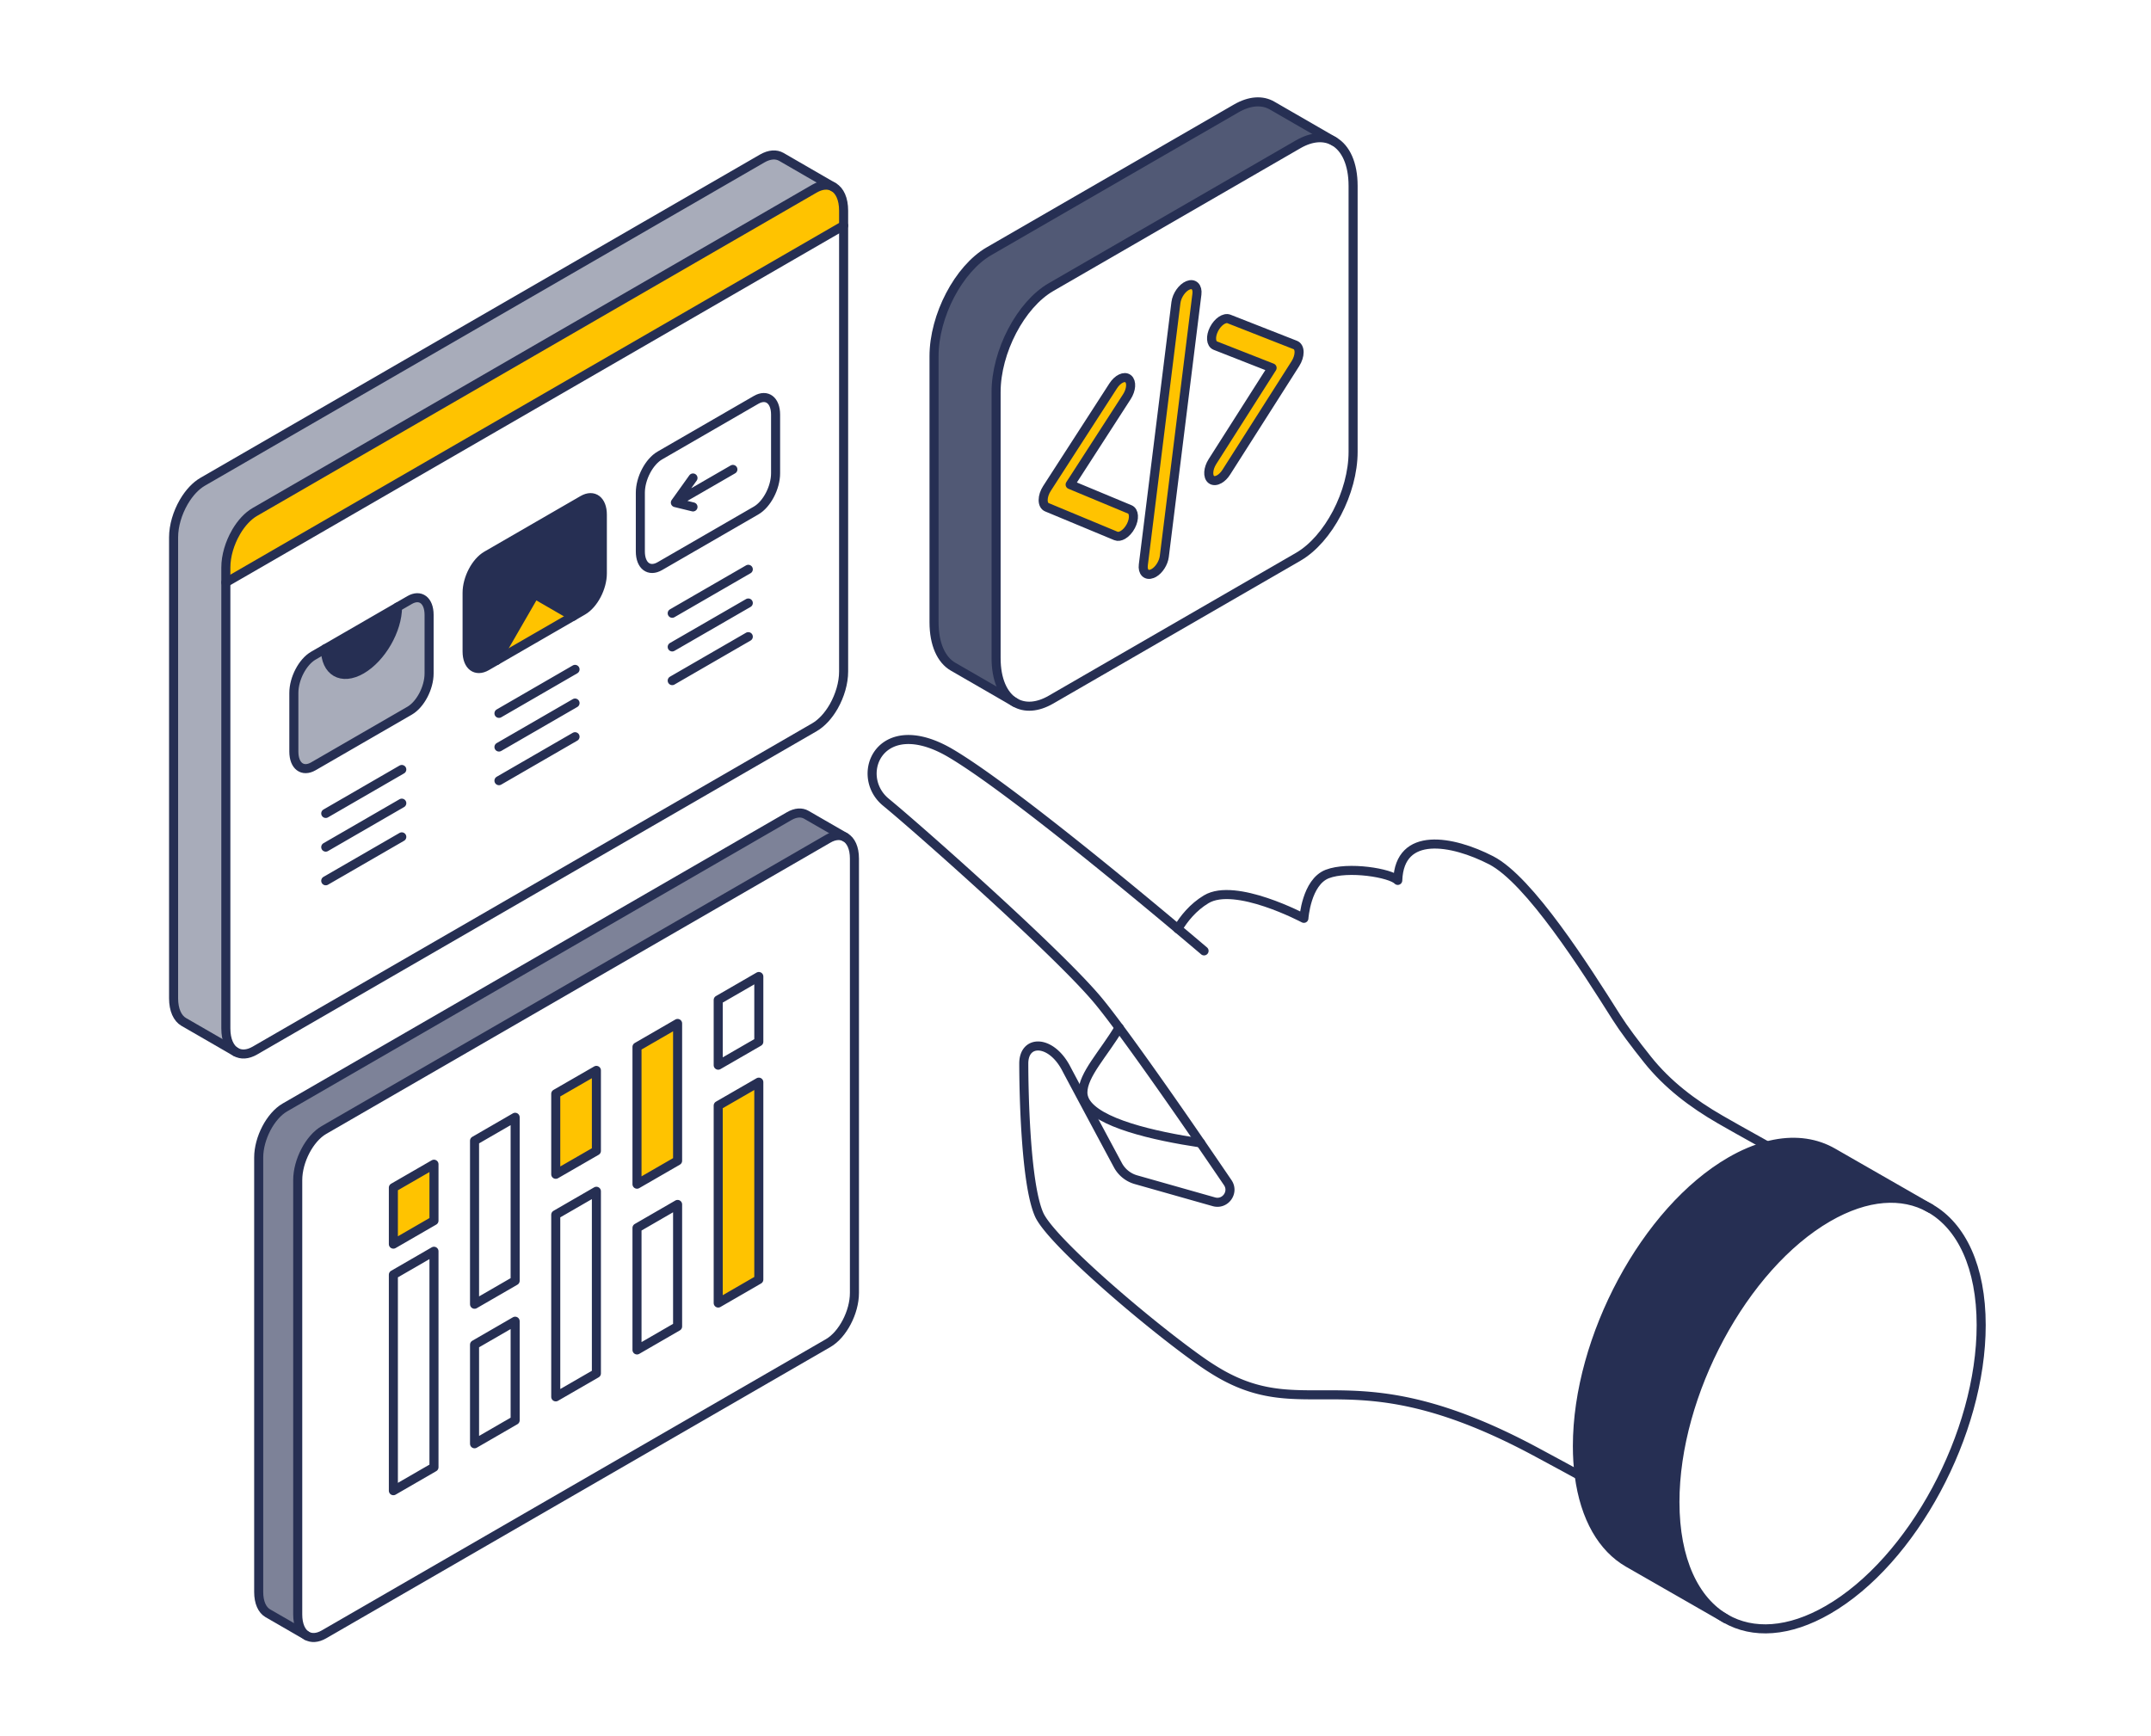 <svg xmlns="http://www.w3.org/2000/svg" width="570" height="460" viewBox="0 0 570 460"><g fill="none" fill-rule="evenodd"><path fill="#FFF" d="M0 0h570v460H0z"/><path fill="#FFF" d="M159.614 151.962v-15.547c0-3.803-2.312-5.548-5.168-3.907l-25.501 14.738c-2.856 1.65-5.168 6.069-5.168 9.871v15.547c0 3.811 2.312 5.556 5.168 3.907l22.886-13.225h.008l2.607-1.513c2.856-1.65 5.168-6.069 5.168-9.871zm45.908-26.523v-15.547c0-3.803-2.312-5.556-5.168-3.907l-25.501 14.738c-2.856 1.65-5.168 6.069-5.168 9.871v15.547c0 3.803 2.312 5.556 5.168 3.907l25.501-14.738c2.856-1.65 5.168-6.068 5.168-9.871zm18.03-65.647v118.196c0 3.042-.992 6.34-2.567 9.15l-.104.185c-1.352 2.337-3.12 4.299-5.048 5.42L67.55 278.434c-1.92 1.113-3.68 1.177-5.023.392-1.648-.936-2.68-3.13-2.68-6.252V154.379l163.705-94.587zM86.236 171.925l-3.2 1.852c-2.855 1.65-5.167 6.068-5.167 9.871v15.547c0 3.803 2.312 5.548 5.168 3.907l25.502-14.739c2.855-1.649 5.167-6.068 5.167-9.87v-15.548c0-3.81-2.312-5.556-5.167-3.906l-22.303 12.886z"/><path fill="#FFC300" d="M223.552 55.822v3.97L59.847 154.38v-3.962c0-3.107 1.024-6.485 2.664-9.311l.128-.24c1.335-2.242 3.047-4.115 4.911-5.188l148.283-85.685c1.856-1.072 3.56-1.184 4.904-.496l.152.088c1.631.937 2.663 3.13 2.663 6.237"/><path fill="#A8ACBA" d="M207.05 41.58l13.687 7.917c-1.344-.688-3.048-.576-4.904.496L67.55 135.678c-1.864 1.073-3.576 2.946-4.911 5.188l-.128.24c-1.64 2.826-2.664 6.204-2.664 9.31v122.159c0 3.122 1.032 5.316 2.68 6.252l-.008.008-13.847-7.997c-1.632-.953-2.672-3.146-2.672-6.253V142.42c0-3.106 1.032-6.485 2.664-9.319l.136-.232c1.328-2.233 3.047-4.115 4.911-5.188l148.283-85.684c1.936-1.113 3.696-1.193 5.056-.417"/><path fill="#FFF" d="M205.522 109.892v15.547c0 3.803-2.312 8.222-5.168 9.87l-25.501 14.74c-2.856 1.648-5.168-.105-5.168-3.908v-15.547c0-3.802 2.312-8.221 5.168-9.87l25.501-14.739c2.856-1.65 5.168.104 5.168 3.907"/><path fill="#262F53" d="M159.614 136.415v15.547c0 3.802-2.312 8.221-5.168 9.87l-2.607 1.514h-.008l-10.135-5.86-10.144 17.58-2.607 1.505c-2.856 1.65-5.168-.096-5.168-3.907v-15.547c0-3.802 2.312-8.222 5.168-9.87l25.501-14.74c2.856-1.64 5.168.105 5.168 3.908"/><path fill="#FFC300" d="M141.7 157.49l10.13 5.86-20.28 11.72z"/><path fill="#A8ACBA" d="M113.706 162.945v15.547c0 3.803-2.312 8.222-5.167 9.871l-25.502 14.739c-2.856 1.641-5.168-.104-5.168-3.907v-15.547c0-3.803 2.312-8.222 5.168-9.87l3.2-1.853c0 6.093 4.28 8.56 9.55 5.519 5.272-3.05 9.552-10.464 9.552-16.556l3.2-1.85c2.855-1.649 5.167.097 5.167 3.907"/><path fill="#262F53" d="M86.236 171.926l19.103-11.038c0 6.093-4.28 13.505-9.551 16.556-5.272 3.042-9.552.574-9.552-5.518"/><path stroke="#262F53" stroke-linecap="round" stroke-linejoin="round" stroke-width="2.4" d="M220.737 49.497c-1.344-.688-3.048-.576-4.904.496L67.55 135.678c-1.864 1.073-3.576 2.946-4.911 5.188l-.128.24c-1.64 2.826-2.664 6.204-2.664 9.31v122.159c0 3.122 1.037 5.306 2.68 6.252 1.348.777 3.103.721 5.023-.392l148.283-85.693c1.928-1.12 3.696-3.082 5.048-5.42l.104-.183c1.575-2.81 2.567-6.109 2.567-9.151V55.822c0-3.107-1.032-5.3-2.663-6.237"/><path stroke="#262F53" stroke-linecap="round" stroke-linejoin="round" stroke-width="2.4" d="M62.519 278.835l-13.847-7.997c-1.632-.953-2.672-3.146-2.672-6.253V142.42c0-3.106 1.032-6.485 2.664-9.319l.136-.232c1.328-2.233 3.047-4.115 4.911-5.188l148.283-85.684c1.936-1.113 3.696-1.193 5.056-.417l13.839 8.006M59.85 154.38l163.7-94.59"/><path stroke="#262F53" stroke-linecap="round" stroke-linejoin="round" stroke-width="2.4" d="M105.339 160.888l3.2-1.85c2.855-1.649 5.167.097 5.167 3.907v15.547c0 3.803-2.312 8.222-5.167 9.871l-25.502 14.739c-2.856 1.641-5.168-.104-5.168-3.907v-15.547c0-3.803 2.312-8.222 5.168-9.87l22.302-12.89zM86.32 215.59l20.15-11.65m-20.15 20.58l20.15-11.65m-20.15 20.57l20.15-11.64m45.36-58.454l-22.885 13.225c-2.856 1.65-5.168-.096-5.168-3.907v-15.547c0-3.802 2.312-8.222 5.168-9.87l25.501-14.74c2.856-1.64 5.168.105 5.168 3.908v15.547c0 3.802-2.312 8.221-5.168 9.87l-2.607 1.514h-.008zm-19.61 25.724l20.16-11.66m-20.16 20.58l20.16-11.65m-20.16 20.57l20.16-11.65m47.974-59.95l-25.501 14.738c-2.856 1.65-5.168-.104-5.168-3.907v-15.547c0-3.802 2.312-8.221 5.168-9.87l25.501-14.739c2.856-1.65 5.168.104 5.168 3.907v15.547c0 3.803-2.312 8.222-5.168 9.87zm-22.224 27.23l20.16-11.65m-20.16 20.57l20.16-11.64m-20.16 20.57l20.16-11.65"/><path stroke="#262F53" stroke-linecap="round" stroke-linejoin="round" stroke-width="2.4" d="M86.236 171.926c0 6.092 4.28 8.56 9.552 5.518 5.271-3.05 9.55-10.463 9.55-16.556m26.212 14.182l10.15-17.58 10.13 5.86h.01m27.13-30.14l15.24-8.8m-10.57 9.94l-4.67-1.14 4.67-6.53"/><path fill="#515975" d="M247.513 94.427v70.48c0 5.868 1.948 10 5.032 11.781l16.245 9.383c-2.968-1.845-4.831-5.92-4.831-11.664V103.92c0-10.721 6.519-23.184 14.556-27.823l65.491-37.85c3.649-2.105 6.973-2.242 9.524-.76l.007-.013-16.446-9.493c-2.557-1.475-5.882-1.339-9.518.766L262.07 66.59c-8.037 4.647-14.556 17.103-14.556 27.837"/><path fill="#FFF" d="M320.99 127.098c-1.016-.776-.877-2.905.298-4.757l15.81-24.834-15.044-5.907c-1.187-.467-1.343-2.424-.344-4.38 1-1.949 2.773-3.15 3.961-2.683l17.575 6.9c.63.247 1 .943 1.007 1.892 0 .948-.357 2.066-.98 3.047l-18.316 28.772c-.532.838-1.181 1.47-1.831 1.845-.792.458-1.58.529-2.136.105zm-15.673 24.964c-1.535.606-2.584-.442-2.344-2.352l8.642-69.526c.24-1.91 1.675-3.958 3.213-4.569 1.533-.617 2.584.436 2.344 2.347l-8.642 69.532c-.22 1.729-1.405 3.585-2.778 4.36-.142.08-.286.15-.435.208zm-27.912-17.629c-.623-.26-.98-.961-.974-1.916 0-.956.37-2.073 1-3.048l17.563-27.206c1.188-1.839 2.96-2.69 3.96-1.89 1 .798.844 2.936-.344 4.775l-15.03 23.282 15.796 6.576c1.181.486 1.312 2.462.299 4.405-.552 1.072-1.336 1.907-2.13 2.365-.648.373-1.305.494-1.83.273l-18.31-7.616zm-13.446-30.513v70.488c0 5.744 1.864 9.818 4.83 11.663l.201.117c2.559 1.481 5.883 1.339 9.525-.767l65.491-37.843c8.044-4.652 14.556-17.108 14.556-27.836V49.26c0-5.861-1.947-10-5.031-11.774-2.552-1.481-5.876-1.345-9.525.76l-65.49 37.85c-8.039 4.639-14.557 17.101-14.557 27.823z"/><path fill="#FFC300" d="M276.431 132.517c-.006.955.35 1.657.974 1.916l18.31 7.616c.525.22 1.182.1 1.83-.273.794-.458 1.578-1.293 2.13-2.365 1.012-1.943.883-3.919-.3-4.405l-15.796-6.576 15.031-23.282c1.188-1.838 1.344-3.977.344-4.776-1-.799-2.773.052-3.96 1.891L277.43 129.47c-.63.975-1 2.093-1 3.048m26.543 17.192c-.24 1.91.81 2.958 2.344 2.352.148-.059.293-.128.435-.208 1.373-.775 2.558-2.632 2.779-4.36l8.641-69.533c.24-1.91-.812-2.963-2.343-2.345-1.54.61-2.975 2.658-3.215 4.568l-8.641 69.526zm18.315-27.369c-1.175 1.852-1.315 3.981-.298 4.756.556.425 1.345.353 2.136-.104.65-.375 1.298-1.007 1.83-1.845l18.316-28.772c.624-.981.98-2.099.98-3.047-.006-.949-.376-1.644-1.006-1.891l-17.575-6.9c-1.189-.469-2.961.734-3.96 2.683-1 1.956-.844 3.912.344 4.38l15.043 5.906-15.81 24.834z"/><path stroke="#262F53" stroke-linecap="round" stroke-linejoin="round" stroke-width="2.4" d="M297.545 141.776c-.648.373-1.305.494-1.831.273l-18.309-7.616c-.623-.26-.98-.961-.974-1.916 0-.956.37-2.073 1-3.047l17.562-27.207c1.189-1.839 2.96-2.69 3.96-1.89 1 .798.845 2.936-.343 4.775l-15.03 23.282 15.796 6.576c1.182.486 1.311 2.462.298 4.405-.552 1.072-1.335 1.907-2.129 2.365zm25.581-14.782c-.791.456-1.58.528-2.136.104-1.017-.776-.877-2.905.298-4.757l15.81-24.834-15.043-5.907c-1.188-.468-1.344-2.424-.344-4.38.999-1.949 2.771-3.15 3.96-2.683l17.575 6.901c.63.247 1 .942 1.007 1.89 0 .95-.357 2.067-.981 3.048l-18.315 28.772c-.533.838-1.18 1.47-1.831 1.846zm-17.374 24.86c-.142.08-.286.149-.436.208-1.534.606-2.583-.442-2.343-2.352l8.641-69.526c.24-1.91 1.675-3.957 3.214-4.568 1.532-.617 2.584.435 2.344 2.346l-8.641 69.532c-.221 1.728-1.405 3.586-2.78 4.36z"/><path stroke="#262F53" stroke-linecap="round" stroke-linejoin="round" stroke-width="2.4" d="M268.99 186.188c2.559 1.482 5.883 1.339 9.525-.767l65.49-37.843c8.046-4.652 14.557-17.108 14.557-27.836V49.26c0-5.861-1.951-9.994-5.032-11.774-2.554-1.476-5.875-1.345-9.524.76l-65.49 37.85c-8.038 4.639-14.557 17.102-14.557 27.823v70.488c0 5.744 1.863 9.818 4.83 11.663"/><path stroke="#262F53" stroke-linecap="round" stroke-linejoin="round" stroke-width="2.4" d="M353.537 37.474l-16.446-9.493c-2.558-1.476-5.882-1.339-9.518.767L262.07 66.59c-8.039 4.645-14.557 17.101-14.557 27.836v70.481c0 5.868 1.948 10 5.032 11.78l16.446 9.5"/><path fill="#FFF" d="M114.996 323.523v-14.962l-10.76 6.212v14.963l10.76-6.213zm0 65.343v-57.24l-10.76 6.22v57.24l10.76-6.22zm21.518-49.411V296.12l-10.759 6.22v43.327l10.759-6.212zm0 36.978v-26.267l-10.759 6.22v26.26l10.759-6.213zm21.526-71.41v-21.336l-10.767 6.213v21.335l10.767-6.213zm0 58.977v-48.274l-10.767 6.22v48.274L158.04 364zm21.518-56.36v-36.386l-10.759 6.213v36.385l10.76-6.212zm0 43.92v-32.344l-10.759 6.22v32.344l10.76-6.22zm21.518-75.462v-17.284l-10.759 6.22v17.276l10.76-6.212zm0 63.028V286.81l-10.759 6.213v52.325l10.76-6.22zm25.342-111.583v115.13c0 5.124-3.12 11.072-6.951 13.29l-133.62 77.206c-1.736 1-3.328 1.065-4.544.368l-.096-.056c-1.416-.88-2.312-2.826-2.312-5.572V312.78c0-5.123 3.112-11.071 6.951-13.289l133.62-77.206c1.68-.977 3.224-1.065 4.432-.433l.112.064c1.472.849 2.408 2.826 2.408 5.628z"/><path fill="#7D8298" d="M213.667 215.943l10.231 5.908c-1.208-.632-2.751-.544-4.431.433L85.847 299.49c-3.84 2.218-6.952 8.166-6.952 13.29v115.13c0 2.745.896 4.69 2.312 5.571l-10.247-5.916c-1.472-.857-2.408-2.826-2.408-5.628V306.799c0-5.123 3.112-11.071 6.951-13.289l133.62-77.199c1.737-1.008 3.328-1.072 4.544-.368"/><path fill="#FFC300" d="M201.08 286.81v52.32l-10.76 6.22v-52.33z"/><path fill="#FFF" d="M201.08 258.81v17.29l-10.76 6.21v-17.28zm-21.52 60.41v32.34l-10.76 6.22v-32.34z"/><path fill="#FFC300" d="M179.56 271.25v36.39l-10.76 6.21v-36.38z"/><path fill="#FFF" d="M158.04 315.73V364l-10.77 6.22v-48.27z"/><path fill="#FFC300" d="M158.04 283.69v21.33l-10.77 6.21V289.9z"/><path fill="#FFF" d="M136.51 350.17v26.26l-10.76 6.22v-26.26zm0-54.05v43.33l-10.76 6.22v-43.33zM115 331.63v57.24l-10.76 6.22v-57.24z"/><path fill="#FFC300" d="M115 308.56v14.96l-10.76 6.22v-14.97z"/><path stroke="#262F53" stroke-linecap="round" stroke-linejoin="round" stroke-width="2.4" d="M81.207 433.481c-1.416-.88-2.312-2.826-2.312-5.572V312.78c0-5.123 3.112-11.071 6.951-13.289l133.62-77.206c1.68-.977 3.224-1.065 4.432-.433m.112.063c1.472.85 2.408 2.826 2.408 5.628v115.13c0 5.124-3.12 11.072-6.951 13.29l-133.62 77.206c-1.736 1-3.328 1.065-4.544.368"/><path stroke="#262F53" stroke-linecap="round" stroke-linejoin="round" stroke-width="2.4" d="M115 323.52v-14.96l-10.76 6.21v14.97zm-10.76 14.33v57.24l10.76-6.22v-57.24zm21.51 18.54v26.26l10.76-6.22v-26.26zm10.76-16.94v-43.33l-10.76 6.22v43.33zm21.53-34.43v-21.33l-10.77 6.21v21.33zm-10.77 16.93v48.27l10.77-6.22v-48.27zm32.29-14.31v-36.39l-10.76 6.22v36.38zm-10.76 17.8v32.34l10.76-6.22v-32.34zm32.28-49.34v-17.29l-10.76 6.22v17.28zm-10.76 16.92v52.33l10.76-6.22v-52.32z"/><path stroke="#262F53" stroke-linecap="round" stroke-linejoin="round" stroke-width="2.4" d="M81.303 433.537l-10.343-5.972c-1.472-.857-2.408-2.826-2.408-5.628V306.799c0-5.123 3.112-11.071 6.951-13.289l133.62-77.199c1.737-1.008 3.328-1.072 4.544-.368l10.343 5.972"/><path fill="#FFF" d="M312.123 246.155c-14.055-11.793-45.772-38.003-60.139-46.49-2.768-1.64-5.288-2.665-7.527-3.202-13-3.106-17.055 10.088-9.72 16.132a291.95 291.95 0 0 1 5.056 4.283c13.327 11.504 42.244 37.49 51.26 48.378 1.503 1.817 3.391 4.26 5.503 7.125 6.312 8.454 14.735 20.535 21.598 30.542a3289.68 3289.68 0 0 1 7.2 10.535c1.735 2.57-.68 5.9-3.672 5.06l-20.654-5.852a7.854 7.854 0 0 1-4.784-3.835c-2.064-3.835-12.607-23.52-13.687-25.602-4-7.702-11.263-7.814-11.263-1.353 0 6.469.376 31.726 4.072 40.044 3.112 6.997 28.893 29.06 43.028 38.988a67.941 67.941 0 0 0 4.816 3.09c23.678 13.682 35.197-5.452 84.176 20.983 2.832 1.529 6.32 3.402 11.095 6.012-.32-2.425-.48-5.003-.48-7.725 0-28.725 18.167-62.509 40.573-75.454 3.344-1.937 6.6-3.298 9.703-4.115-8.007-4.475-9.12-5.075-12.43-6.989-7.28-4.203-13.928-9.206-19.247-15.859-3.392-4.25-6.36-8.206-8.287-11.256-8.104-12.825-23.006-36.378-33.206-41.605-10.199-5.236-24.245-7.886-24.71 5.348-1.887-1.978-13.158-3.835-18.686-1.69-5.543 2.162-6.191 11.745-6.191 11.745s-18.19-9.68-25.878-5.052c-3.504 2.106-5.92 5.14-7.52 7.814"/><path fill="#FFF" d="M286.957 289.545c0 .689.164 1.332.44 1.962.041.095.089.192.136.28 3.153 5.866 18.23 9.27 30.621 11.136-6.863-10.007-15.286-22.088-21.598-30.542-4.08 6.861-9.6 12.473-9.6 17.164"/><path fill="#262F53" d="M418.001 383.268c0 2.722.16 5.3.48 7.725.728 5.676 2.296 10.52 4.528 14.434 2.208 3.867 5.08 6.813 8.455 8.759l25.846 14.818c-8.263-4.747-13.463-15.555-13.463-30.918 0-28.724 18.167-62.508 40.573-75.453 10.319-5.956 19.726-6.469 26.885-2.482l-25.614-14.69c-4.383-2.522-9.623-3.336-15.406-2.226-.664.127-1.327.283-2.008.464-3.1.828-6.36 2.178-9.703 4.115C436.168 320.76 418 354.544 418 383.268"/><path fill="#FFF" d="M443.847 398.086c0 15.363 5.2 26.17 13.463 30.918 7.183 4.123 16.687 3.675 27.11-2.346C506.834 413.705 525 379.93 525 351.205c0-15.37-5.2-26.178-13.47-30.926l-.225-.128c-7.16-3.987-16.566-3.474-26.885 2.482-22.406 12.945-40.573 46.729-40.573 75.453"/><path stroke="#262F53" stroke-linecap="round" stroke-linejoin="round" stroke-width="2.4" d="M418.481 390.993c-4.775-2.61-8.263-4.483-11.095-6.012-48.98-26.435-60.498-7.301-84.176-20.983a67.941 67.941 0 0 1-4.816-3.09c-14.135-9.927-39.916-31.99-43.028-38.988-3.696-8.318-4.072-33.575-4.072-40.044 0-6.46 7.264-6.349 11.263 1.353 1.08 2.081 11.623 21.767 13.687 25.602a7.854 7.854 0 0 0 4.784 3.835l20.654 5.852c2.992.84 5.407-2.49 3.672-5.06a3289.68 3289.68 0 0 0-7.2-10.535c-6.862-10.007-15.313-22.068-21.598-30.542-2.12-2.86-4-5.308-5.503-7.125-9.016-10.888-37.933-36.874-51.26-48.378a289.205 289.205 0 0 0-5.055-4.283c-7.336-6.044-3.28-19.238 9.719-16.132 2.24.537 4.76 1.562 7.527 3.203 14.367 8.486 46.088 34.692 60.139 46.489 4.289 3.6 6.943 5.86 6.943 5.86"/><path stroke="#262F53" stroke-linecap="round" stroke-linejoin="round" stroke-width="2.4" d="M468.277 303.7c-8.007-4.476-9.12-5.076-12.43-6.99-7.28-4.203-13.928-9.206-19.247-15.859-3.392-4.25-6.36-8.206-8.287-11.256-8.104-12.825-23.006-36.378-33.206-41.605-10.199-5.236-24.245-7.886-24.71 5.348-1.887-1.978-13.158-3.835-18.686-1.69-5.543 2.162-6.191 11.745-6.191 11.745s-18.19-9.68-25.878-5.052c-3.504 2.106-5.92 5.14-7.52 7.814m-15.55 26.218s0 .008-.016.008c-4.08 6.861-9.6 12.473-9.6 17.164 0 .689.165 1.332.44 1.962.042.095.09.192.137.28 3.153 5.866 18.23 9.27 30.621 11.136m193.151 17.228c-7.16-3.987-16.566-3.474-26.885 2.482-22.406 12.945-40.573 46.729-40.573 75.453 0 15.363 5.199 26.172 13.463 30.918 7.183 4.125 16.687 3.675 27.11-2.346C506.834 413.705 525 379.93 525 351.205c0-15.37-5.2-26.178-13.47-30.926"/><path stroke="#262F53" stroke-linecap="round" stroke-linejoin="round" stroke-width="2.4" d="M511.53 320.28l-25.839-14.82c-4.383-2.521-9.623-3.335-15.406-2.225-.664.127-1.327.283-2.008.464-3.1.828-6.36 2.178-9.703 4.115C436.168 320.76 418 354.544 418 383.268c0 2.722.164 5.299.48 7.725.739 5.675 2.296 10.52 4.528 14.434 2.208 3.867 5.08 6.813 8.455 8.759l25.846 14.818"/></g></svg>